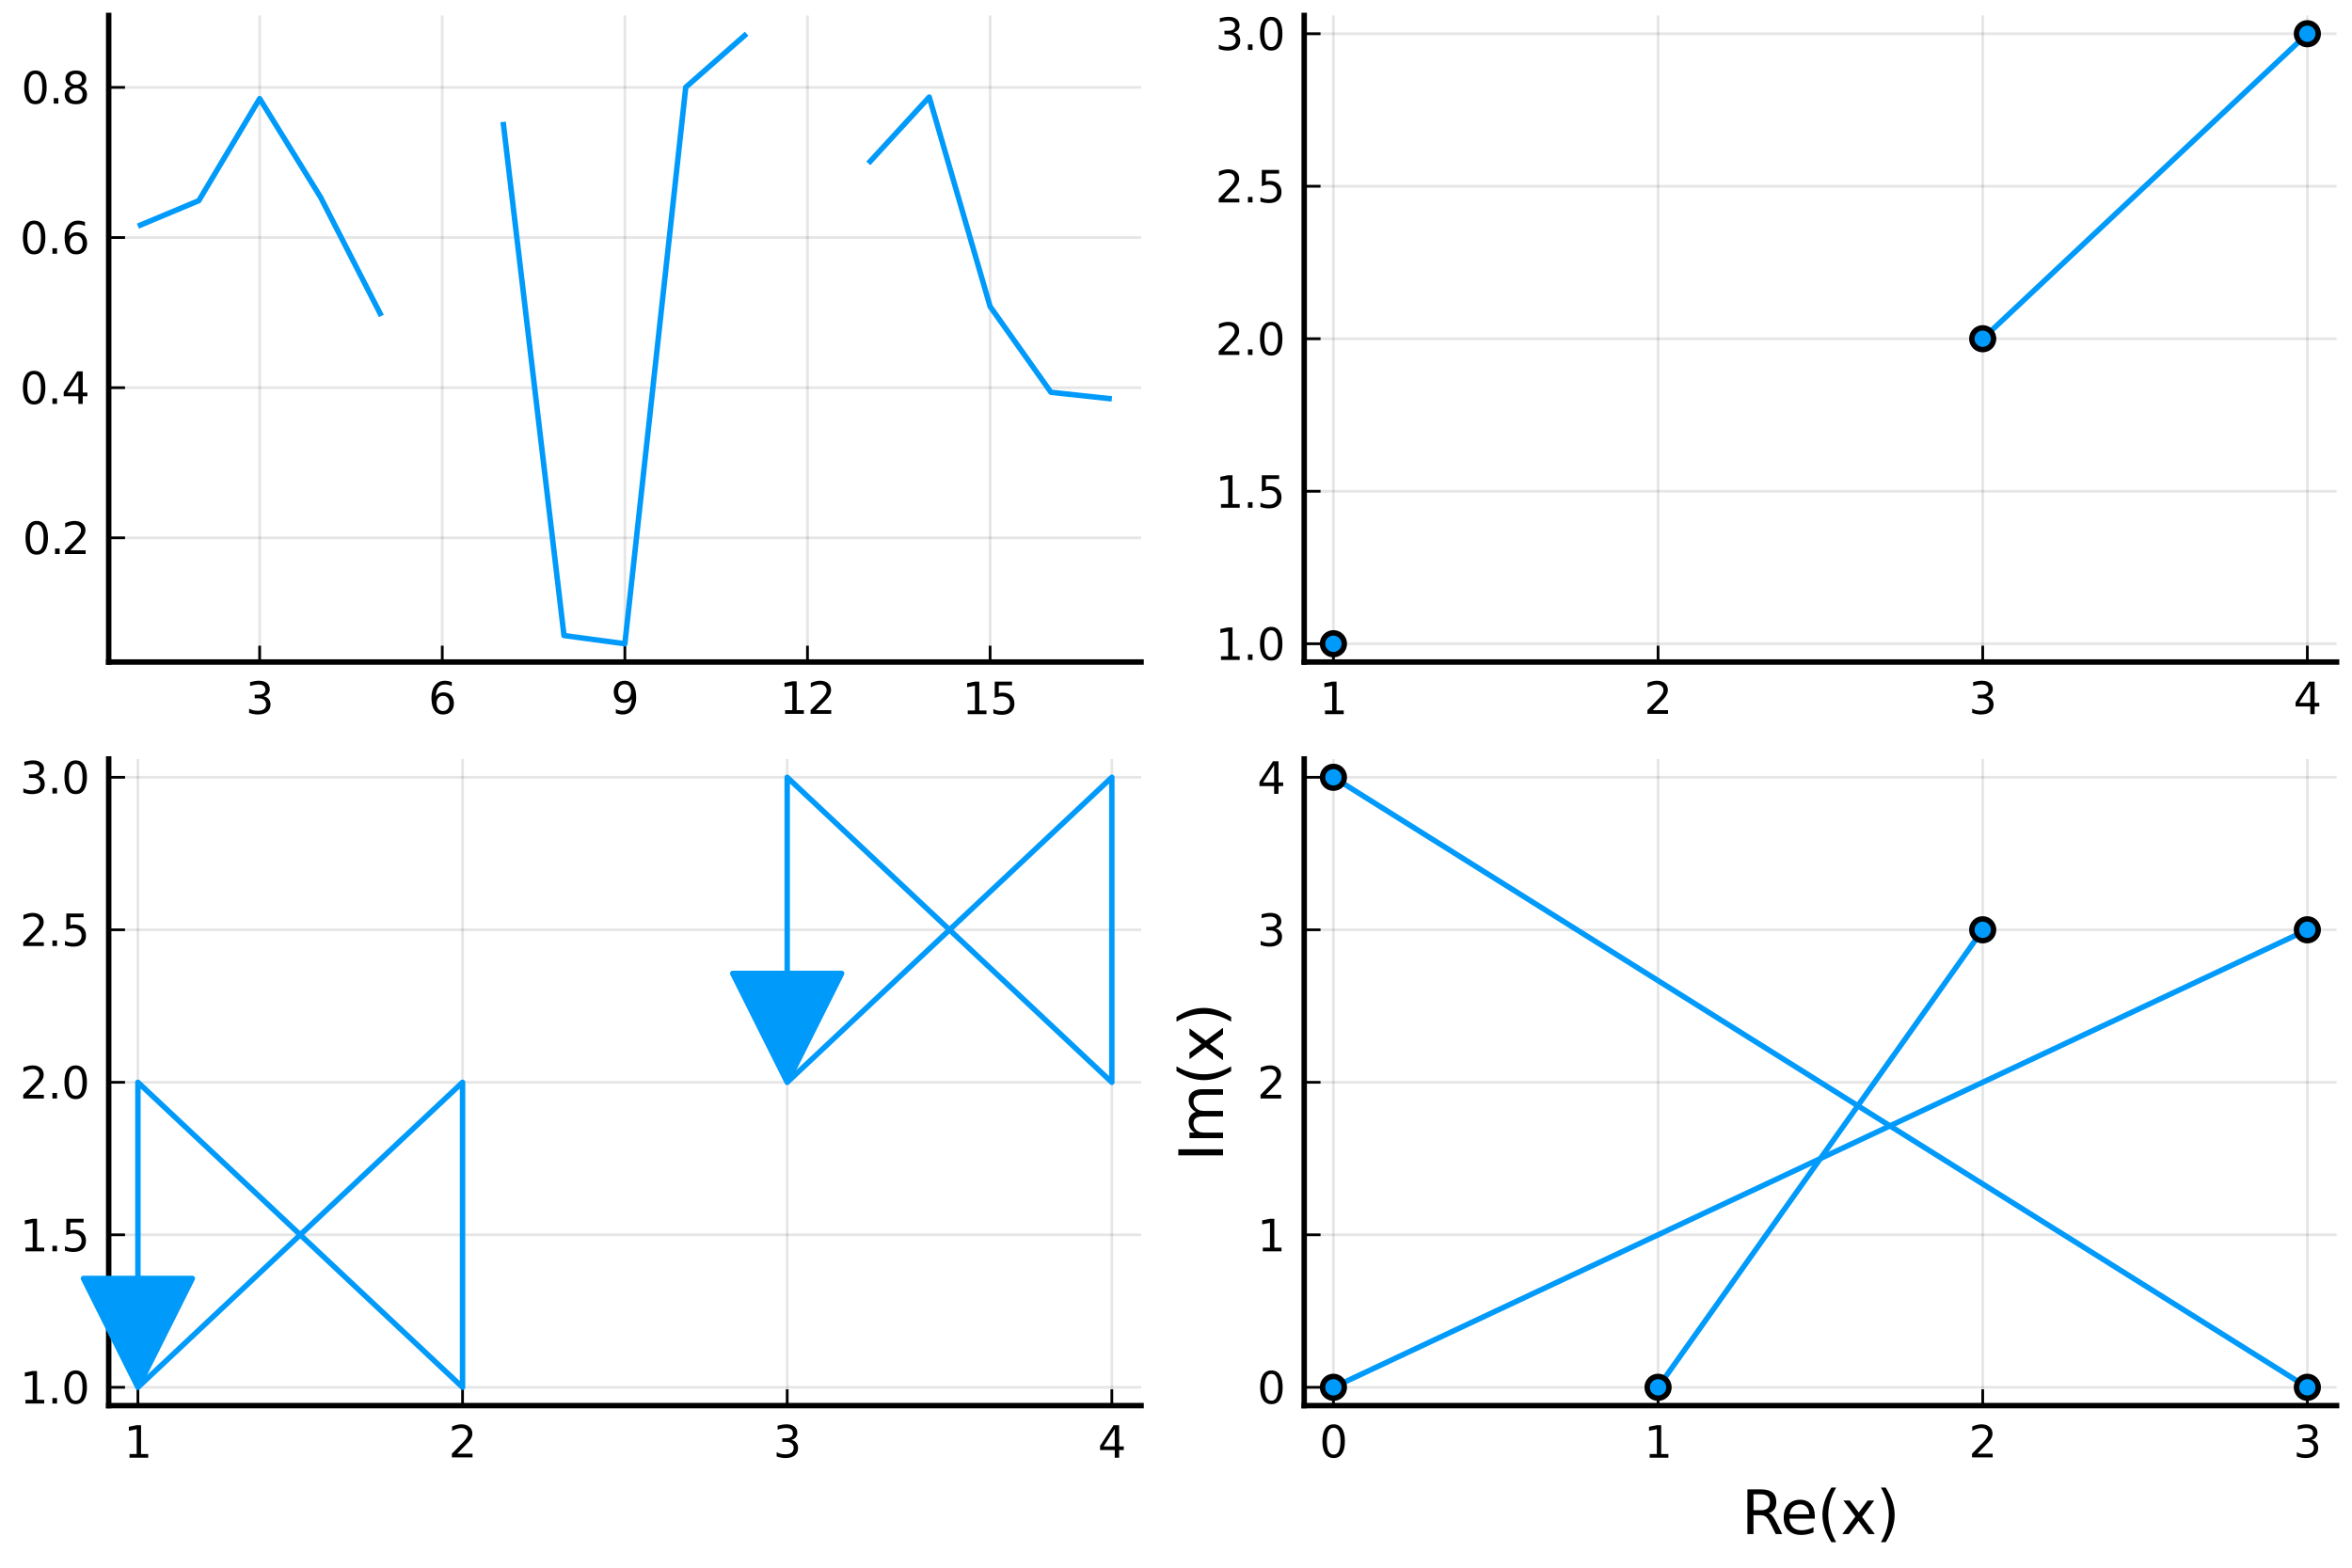 <?xml version="1.0" encoding="utf-8" standalone="no"?>
<!DOCTYPE svg PUBLIC "-//W3C//DTD SVG 1.1//EN"
  "http://www.w3.org/Graphics/SVG/1.1/DTD/svg11.dtd">
<svg xmlns:xlink="http://www.w3.org/1999/xlink" width="432pt" height="288pt" viewBox="0 0 432 288" xmlns="http://www.w3.org/2000/svg" version="1.1">
 <defs>
  <style type="text/css">*{stroke-linejoin: round; stroke-linecap: butt}</style>
 </defs>
 <g id="figure_1">
  <g id="patch_1">
   <path d="M 0 288 
L 432 288 
L 432 0 
L 0 0 
z
" style="fill: #ffffff"/>
  </g>
  <g id="axes_1">
   <g id="patch_2">
    <path d="M 19.964 121.625 
L 209.582 121.625 
L 209.582 2.835 
L 19.964 2.835 
z
" style="fill: #ffffff"/>
   </g>
   <g id="matplotlib.axis_1">
    <g id="xtick_1">
     <g id="line2d_1">
      <path d="M 47.691 121.625 
L 47.691 2.835 
" clip-path="url(#pe6ba663504)" style="fill: none; stroke: #000000; stroke-opacity: 0.1; stroke-width: 0.5; stroke-linecap: square"/>
     </g>
     <g id="line2d_2">
      <defs>
       <path id="m8421807bb8" d="M 0 0 
L 0 -3 
" style="stroke: #000000; stroke-width: 0.5"/>
      </defs>
      <g>
       <use xlink:href="#m8421807bb8" x="47.691" y="121.625" style="stroke: #000000; stroke-width: 0.5"/>
      </g>
     </g>
     <g id="text_1">
      <!-- $3$ -->
      <g transform="translate(45.131 131.204) scale(0.08 -0.08)">
       <defs>
        <path id="DejaVuSans-33" d="M 2597 2516 
Q 3050 2419 3304 2112 
Q 3559 1806 3559 1356 
Q 3559 666 3084 287 
Q 2609 -91 1734 -91 
Q 1441 -91 1130 -33 
Q 819 25 488 141 
L 488 750 
Q 750 597 1062 519 
Q 1375 441 1716 441 
Q 2309 441 2620 675 
Q 2931 909 2931 1356 
Q 2931 1769 2642 2001 
Q 2353 2234 1838 2234 
L 1294 2234 
L 1294 2753 
L 1863 2753 
Q 2328 2753 2575 2939 
Q 2822 3125 2822 3475 
Q 2822 3834 2567 4026 
Q 2313 4219 1838 4219 
Q 1578 4219 1281 4162 
Q 984 4106 628 3988 
L 628 4550 
Q 988 4650 1302 4700 
Q 1616 4750 1894 4750 
Q 2613 4750 3031 4423 
Q 3450 4097 3450 3541 
Q 3450 3153 3228 2886 
Q 3006 2619 2597 2516 
z
" transform="scale(0.016)"/>
       </defs>
       <use xlink:href="#DejaVuSans-33" transform="translate(0 0.781)"/>
      </g>
     </g>
    </g>
    <g id="xtick_2">
     <g id="line2d_3">
      <path d="M 81.232 121.625 
L 81.232 2.835 
" clip-path="url(#pe6ba663504)" style="fill: none; stroke: #000000; stroke-opacity: 0.1; stroke-width: 0.5; stroke-linecap: square"/>
     </g>
     <g id="line2d_4">
      <g>
       <use xlink:href="#m8421807bb8" x="81.232" y="121.625" style="stroke: #000000; stroke-width: 0.5"/>
      </g>
     </g>
     <g id="text_2">
      <!-- $6$ -->
      <g transform="translate(78.672 131.204) scale(0.08 -0.08)">
       <defs>
        <path id="DejaVuSans-36" d="M 2113 2584 
Q 1688 2584 1439 2293 
Q 1191 2003 1191 1497 
Q 1191 994 1439 701 
Q 1688 409 2113 409 
Q 2538 409 2786 701 
Q 3034 994 3034 1497 
Q 3034 2003 2786 2293 
Q 2538 2584 2113 2584 
z
M 3366 4563 
L 3366 3988 
Q 3128 4100 2886 4159 
Q 2644 4219 2406 4219 
Q 1781 4219 1451 3797 
Q 1122 3375 1075 2522 
Q 1259 2794 1537 2939 
Q 1816 3084 2150 3084 
Q 2853 3084 3261 2657 
Q 3669 2231 3669 1497 
Q 3669 778 3244 343 
Q 2819 -91 2113 -91 
Q 1303 -91 875 529 
Q 447 1150 447 2328 
Q 447 3434 972 4092 
Q 1497 4750 2381 4750 
Q 2619 4750 2861 4703 
Q 3103 4656 3366 4563 
z
" transform="scale(0.016)"/>
       </defs>
       <use xlink:href="#DejaVuSans-36" transform="translate(0 0.781)"/>
      </g>
     </g>
    </g>
    <g id="xtick_3">
     <g id="line2d_5">
      <path d="M 114.773 121.625 
L 114.773 2.835 
" clip-path="url(#pe6ba663504)" style="fill: none; stroke: #000000; stroke-opacity: 0.1; stroke-width: 0.5; stroke-linecap: square"/>
     </g>
     <g id="line2d_6">
      <g>
       <use xlink:href="#m8421807bb8" x="114.773" y="121.625" style="stroke: #000000; stroke-width: 0.5"/>
      </g>
     </g>
     <g id="text_3">
      <!-- $9$ -->
      <g transform="translate(112.213 131.204) scale(0.08 -0.08)">
       <defs>
        <path id="DejaVuSans-39" d="M 703 97 
L 703 672 
Q 941 559 1184 500 
Q 1428 441 1663 441 
Q 2288 441 2617 861 
Q 2947 1281 2994 2138 
Q 2813 1869 2534 1725 
Q 2256 1581 1919 1581 
Q 1219 1581 811 2004 
Q 403 2428 403 3163 
Q 403 3881 828 4315 
Q 1253 4750 1959 4750 
Q 2769 4750 3195 4129 
Q 3622 3509 3622 2328 
Q 3622 1225 3098 567 
Q 2575 -91 1691 -91 
Q 1453 -91 1209 -44 
Q 966 3 703 97 
z
M 1959 2075 
Q 2384 2075 2632 2365 
Q 2881 2656 2881 3163 
Q 2881 3666 2632 3958 
Q 2384 4250 1959 4250 
Q 1534 4250 1286 3958 
Q 1038 3666 1038 3163 
Q 1038 2656 1286 2365 
Q 1534 2075 1959 2075 
z
" transform="scale(0.016)"/>
       </defs>
       <use xlink:href="#DejaVuSans-39" transform="translate(0 0.781)"/>
      </g>
     </g>
    </g>
    <g id="xtick_4">
     <g id="line2d_7">
      <path d="M 148.314 121.625 
L 148.314 2.835 
" clip-path="url(#pe6ba663504)" style="fill: none; stroke: #000000; stroke-opacity: 0.1; stroke-width: 0.5; stroke-linecap: square"/>
     </g>
     <g id="line2d_8">
      <g>
       <use xlink:href="#m8421807bb8" x="148.314" y="121.625" style="stroke: #000000; stroke-width: 0.5"/>
      </g>
     </g>
     <g id="text_4">
      <!-- $12$ -->
      <g transform="translate(143.194 131.204) scale(0.08 -0.08)">
       <defs>
        <path id="DejaVuSans-31" d="M 794 531 
L 1825 531 
L 1825 4091 
L 703 3866 
L 703 4441 
L 1819 4666 
L 2450 4666 
L 2450 531 
L 3481 531 
L 3481 0 
L 794 0 
L 794 531 
z
" transform="scale(0.016)"/>
        <path id="DejaVuSans-32" d="M 1228 531 
L 3431 531 
L 3431 0 
L 469 0 
L 469 531 
Q 828 903 1448 1529 
Q 2069 2156 2228 2338 
Q 2531 2678 2651 2914 
Q 2772 3150 2772 3378 
Q 2772 3750 2511 3984 
Q 2250 4219 1831 4219 
Q 1534 4219 1204 4116 
Q 875 4013 500 3803 
L 500 4441 
Q 881 4594 1212 4672 
Q 1544 4750 1819 4750 
Q 2544 4750 2975 4387 
Q 3406 4025 3406 3419 
Q 3406 3131 3298 2873 
Q 3191 2616 2906 2266 
Q 2828 2175 2409 1742 
Q 1991 1309 1228 531 
z
" transform="scale(0.016)"/>
       </defs>
       <use xlink:href="#DejaVuSans-31" transform="translate(0 0.781)"/>
       <use xlink:href="#DejaVuSans-32" transform="translate(63.623 0.781)"/>
      </g>
     </g>
    </g>
    <g id="xtick_5">
     <g id="line2d_9">
      <path d="M 181.855 121.625 
L 181.855 2.835 
" clip-path="url(#pe6ba663504)" style="fill: none; stroke: #000000; stroke-opacity: 0.1; stroke-width: 0.5; stroke-linecap: square"/>
     </g>
     <g id="line2d_10">
      <g>
       <use xlink:href="#m8421807bb8" x="181.855" y="121.625" style="stroke: #000000; stroke-width: 0.5"/>
      </g>
     </g>
     <g id="text_5">
      <!-- $15$ -->
      <g transform="translate(176.735 131.204) scale(0.08 -0.08)">
       <defs>
        <path id="DejaVuSans-35" d="M 691 4666 
L 3169 4666 
L 3169 4134 
L 1269 4134 
L 1269 2991 
Q 1406 3038 1543 3061 
Q 1681 3084 1819 3084 
Q 2600 3084 3056 2656 
Q 3513 2228 3513 1497 
Q 3513 744 3044 326 
Q 2575 -91 1722 -91 
Q 1428 -91 1123 -41 
Q 819 9 494 109 
L 494 744 
Q 775 591 1075 516 
Q 1375 441 1709 441 
Q 2250 441 2565 725 
Q 2881 1009 2881 1497 
Q 2881 1984 2565 2268 
Q 2250 2553 1709 2553 
Q 1456 2553 1204 2497 
Q 953 2441 691 2322 
L 691 4666 
z
" transform="scale(0.016)"/>
       </defs>
       <use xlink:href="#DejaVuSans-31" transform="translate(0 0.094)"/>
       <use xlink:href="#DejaVuSans-35" transform="translate(63.623 0.094)"/>
      </g>
     </g>
    </g>
   </g>
   <g id="matplotlib.axis_2">
    <g id="ytick_1">
     <g id="line2d_11">
      <path d="M 19.964 98.804 
L 209.582 98.804 
" clip-path="url(#pe6ba663504)" style="fill: none; stroke: #000000; stroke-opacity: 0.1; stroke-width: 0.5; stroke-linecap: square"/>
     </g>
     <g id="line2d_12">
      <defs>
       <path id="m76c5da010c" d="M 0 0 
L 3 0 
" style="stroke: #000000; stroke-width: 0.5"/>
      </defs>
      <g>
       <use xlink:href="#m76c5da010c" x="19.964" y="98.804" style="stroke: #000000; stroke-width: 0.5"/>
      </g>
     </g>
     <g id="text_6">
      <!-- $0.2$ -->
      <g transform="translate(4.144 101.843) scale(0.08 -0.08)">
       <defs>
        <path id="DejaVuSans-30" d="M 2034 4250 
Q 1547 4250 1301 3770 
Q 1056 3291 1056 2328 
Q 1056 1369 1301 889 
Q 1547 409 2034 409 
Q 2525 409 2770 889 
Q 3016 1369 3016 2328 
Q 3016 3291 2770 3770 
Q 2525 4250 2034 4250 
z
M 2034 4750 
Q 2819 4750 3233 4129 
Q 3647 3509 3647 2328 
Q 3647 1150 3233 529 
Q 2819 -91 2034 -91 
Q 1250 -91 836 529 
Q 422 1150 422 2328 
Q 422 3509 836 4129 
Q 1250 4750 2034 4750 
z
" transform="scale(0.016)"/>
        <path id="DejaVuSans-2e" d="M 684 794 
L 1344 794 
L 1344 0 
L 684 0 
L 684 794 
z
" transform="scale(0.016)"/>
       </defs>
       <use xlink:href="#DejaVuSans-30" transform="translate(0 0.781)"/>
       <use xlink:href="#DejaVuSans-2e" transform="translate(63.623 0.781)"/>
       <use xlink:href="#DejaVuSans-32" transform="translate(89.91 0.781)"/>
      </g>
     </g>
    </g>
    <g id="ytick_2">
     <g id="line2d_13">
      <path d="M 19.964 71.221 
L 209.582 71.221 
" clip-path="url(#pe6ba663504)" style="fill: none; stroke: #000000; stroke-opacity: 0.1; stroke-width: 0.5; stroke-linecap: square"/>
     </g>
     <g id="line2d_14">
      <g>
       <use xlink:href="#m76c5da010c" x="19.964" y="71.221" style="stroke: #000000; stroke-width: 0.5"/>
      </g>
     </g>
     <g id="text_7">
      <!-- $0.4$ -->
      <g transform="translate(3.664 74.261) scale(0.08 -0.08)">
       <defs>
        <path id="DejaVuSans-34" d="M 2419 4116 
L 825 1625 
L 2419 1625 
L 2419 4116 
z
M 2253 4666 
L 3047 4666 
L 3047 1625 
L 3713 1625 
L 3713 1100 
L 3047 1100 
L 3047 0 
L 2419 0 
L 2419 1100 
L 313 1100 
L 313 1709 
L 2253 4666 
z
" transform="scale(0.016)"/>
       </defs>
       <use xlink:href="#DejaVuSans-30" transform="translate(0 0.781)"/>
       <use xlink:href="#DejaVuSans-2e" transform="translate(63.623 0.781)"/>
       <use xlink:href="#DejaVuSans-34" transform="translate(95.41 0.781)"/>
      </g>
     </g>
    </g>
    <g id="ytick_3">
     <g id="line2d_15">
      <path d="M 19.964 43.639 
L 209.582 43.639 
" clip-path="url(#pe6ba663504)" style="fill: none; stroke: #000000; stroke-opacity: 0.1; stroke-width: 0.5; stroke-linecap: square"/>
     </g>
     <g id="line2d_16">
      <g>
       <use xlink:href="#m76c5da010c" x="19.964" y="43.639" style="stroke: #000000; stroke-width: 0.5"/>
      </g>
     </g>
     <g id="text_8">
      <!-- $0.6$ -->
      <g transform="translate(3.664 46.678) scale(0.08 -0.08)">
       <use xlink:href="#DejaVuSans-30" transform="translate(0 0.781)"/>
       <use xlink:href="#DejaVuSans-2e" transform="translate(63.623 0.781)"/>
       <use xlink:href="#DejaVuSans-36" transform="translate(95.41 0.781)"/>
      </g>
     </g>
    </g>
    <g id="ytick_4">
     <g id="line2d_17">
      <path d="M 19.964 16.056 
L 209.582 16.056 
" clip-path="url(#pe6ba663504)" style="fill: none; stroke: #000000; stroke-opacity: 0.1; stroke-width: 0.5; stroke-linecap: square"/>
     </g>
     <g id="line2d_18">
      <g>
       <use xlink:href="#m76c5da010c" x="19.964" y="16.056" style="stroke: #000000; stroke-width: 0.5"/>
      </g>
     </g>
     <g id="text_9">
      <!-- $0.8$ -->
      <g transform="translate(3.904 19.095) scale(0.08 -0.08)">
       <defs>
        <path id="DejaVuSans-38" d="M 2034 2216 
Q 1584 2216 1326 1975 
Q 1069 1734 1069 1313 
Q 1069 891 1326 650 
Q 1584 409 2034 409 
Q 2484 409 2743 651 
Q 3003 894 3003 1313 
Q 3003 1734 2745 1975 
Q 2488 2216 2034 2216 
z
M 1403 2484 
Q 997 2584 770 2862 
Q 544 3141 544 3541 
Q 544 4100 942 4425 
Q 1341 4750 2034 4750 
Q 2731 4750 3128 4425 
Q 3525 4100 3525 3541 
Q 3525 3141 3298 2862 
Q 3072 2584 2669 2484 
Q 3125 2378 3379 2068 
Q 3634 1759 3634 1313 
Q 3634 634 3220 271 
Q 2806 -91 2034 -91 
Q 1263 -91 848 271 
Q 434 634 434 1313 
Q 434 1759 690 2068 
Q 947 2378 1403 2484 
z
M 1172 3481 
Q 1172 3119 1398 2916 
Q 1625 2713 2034 2713 
Q 2441 2713 2670 2916 
Q 2900 3119 2900 3481 
Q 2900 3844 2670 4047 
Q 2441 4250 2034 4250 
Q 1625 4250 1398 4047 
Q 1172 3844 1172 3481 
z
" transform="scale(0.016)"/>
       </defs>
       <use xlink:href="#DejaVuSans-30" transform="translate(0 0.781)"/>
       <use xlink:href="#DejaVuSans-2e" transform="translate(63.623 0.781)"/>
       <use xlink:href="#DejaVuSans-38" transform="translate(92.785 0.781)"/>
      </g>
     </g>
    </g>
   </g>
   <g id="line2d_19">
    <path d="M 25.33 41.544 
L 36.511 36.864 
L 47.691 18.119 
L 58.871 36.212 
L 70.052 58.044 
" clip-path="url(#pe6ba663504)" style="fill: none; stroke: #009afa"/>
   </g>
   <g id="line2d_20">
    <path d="M 92.412 22.397 
L 103.593 116.754 
L 114.773 118.263 
L 125.953 16.03 
L 137.133 6.197 
" clip-path="url(#pe6ba663504)" style="fill: none; stroke: #009afa"/>
   </g>
   <g id="line2d_21">
    <path d="M 159.494 30.01 
L 170.674 17.83 
L 181.855 56.304 
L 193.035 72.071 
L 204.215 73.278 
" clip-path="url(#pe6ba663504)" style="fill: none; stroke: #009afa"/>
   </g>
   <g id="patch_3">
    <path d="M 19.964 121.625 
L 19.964 2.835 
" style="fill: none; stroke: #000000; stroke-linejoin: miter; stroke-linecap: square"/>
   </g>
   <g id="patch_4">
    <path d="M 19.964 121.625 
L 209.582 121.625 
" style="fill: none; stroke: #000000; stroke-linejoin: miter; stroke-linecap: square"/>
   </g>
  </g>
  <g id="axes_2">
   <g id="patch_5">
    <path d="M 239.547 121.625 
L 429.165 121.625 
L 429.165 2.835 
L 239.547 2.835 
z
" style="fill: #ffffff"/>
   </g>
   <g id="matplotlib.axis_3">
    <g id="xtick_6">
     <g id="line2d_22">
      <path d="M 244.914 121.625 
L 244.914 2.835 
" clip-path="url(#pb70f080d77)" style="fill: none; stroke: #000000; stroke-opacity: 0.1; stroke-width: 0.5; stroke-linecap: square"/>
     </g>
     <g id="line2d_23">
      <g>
       <use xlink:href="#m8421807bb8" x="244.914" y="121.625" style="stroke: #000000; stroke-width: 0.5"/>
      </g>
     </g>
     <g id="text_10">
      <!-- $1$ -->
      <g transform="translate(242.354 131.204) scale(0.08 -0.08)">
       <use xlink:href="#DejaVuSans-31" transform="translate(0 0.094)"/>
      </g>
     </g>
    </g>
    <g id="xtick_7">
     <g id="line2d_24">
      <path d="M 304.542 121.625 
L 304.542 2.835 
" clip-path="url(#pb70f080d77)" style="fill: none; stroke: #000000; stroke-opacity: 0.1; stroke-width: 0.5; stroke-linecap: square"/>
     </g>
     <g id="line2d_25">
      <g>
       <use xlink:href="#m8421807bb8" x="304.542" y="121.625" style="stroke: #000000; stroke-width: 0.5"/>
      </g>
     </g>
     <g id="text_11">
      <!-- $2$ -->
      <g transform="translate(301.982 131.204) scale(0.08 -0.08)">
       <use xlink:href="#DejaVuSans-32" transform="translate(0 0.781)"/>
      </g>
     </g>
    </g>
    <g id="xtick_8">
     <g id="line2d_26">
      <path d="M 364.171 121.625 
L 364.171 2.835 
" clip-path="url(#pb70f080d77)" style="fill: none; stroke: #000000; stroke-opacity: 0.1; stroke-width: 0.5; stroke-linecap: square"/>
     </g>
     <g id="line2d_27">
      <g>
       <use xlink:href="#m8421807bb8" x="364.171" y="121.625" style="stroke: #000000; stroke-width: 0.5"/>
      </g>
     </g>
     <g id="text_12">
      <!-- $3$ -->
      <g transform="translate(361.611 131.204) scale(0.08 -0.08)">
       <use xlink:href="#DejaVuSans-33" transform="translate(0 0.781)"/>
      </g>
     </g>
    </g>
    <g id="xtick_9">
     <g id="line2d_28">
      <path d="M 423.799 121.625 
L 423.799 2.835 
" clip-path="url(#pb70f080d77)" style="fill: none; stroke: #000000; stroke-opacity: 0.1; stroke-width: 0.5; stroke-linecap: square"/>
     </g>
     <g id="line2d_29">
      <g>
       <use xlink:href="#m8421807bb8" x="423.799" y="121.625" style="stroke: #000000; stroke-width: 0.5"/>
      </g>
     </g>
     <g id="text_13">
      <!-- $4$ -->
      <g transform="translate(421.239 131.204) scale(0.08 -0.08)">
       <use xlink:href="#DejaVuSans-34" transform="translate(0 0.094)"/>
      </g>
     </g>
    </g>
   </g>
   <g id="matplotlib.axis_4">
    <g id="ytick_5">
     <g id="line2d_30">
      <path d="M 239.547 118.263 
L 429.165 118.263 
" clip-path="url(#pb70f080d77)" style="fill: none; stroke: #000000; stroke-opacity: 0.1; stroke-width: 0.5; stroke-linecap: square"/>
     </g>
     <g id="line2d_31">
      <g>
       <use xlink:href="#m76c5da010c" x="239.547" y="118.263" style="stroke: #000000; stroke-width: 0.5"/>
      </g>
     </g>
     <g id="text_14">
      <!-- $1.0$ -->
      <g transform="translate(223.247 121.303) scale(0.08 -0.08)">
       <use xlink:href="#DejaVuSans-31" transform="translate(0 0.781)"/>
       <use xlink:href="#DejaVuSans-2e" transform="translate(63.623 0.781)"/>
       <use xlink:href="#DejaVuSans-30" transform="translate(95.41 0.781)"/>
      </g>
     </g>
    </g>
    <g id="ytick_6">
     <g id="line2d_32">
      <path d="M 239.547 90.247 
L 429.165 90.247 
" clip-path="url(#pb70f080d77)" style="fill: none; stroke: #000000; stroke-opacity: 0.1; stroke-width: 0.5; stroke-linecap: square"/>
     </g>
     <g id="line2d_33">
      <g>
       <use xlink:href="#m76c5da010c" x="239.547" y="90.247" style="stroke: #000000; stroke-width: 0.5"/>
      </g>
     </g>
     <g id="text_15">
      <!-- $1.5$ -->
      <g transform="translate(223.247 93.286) scale(0.08 -0.08)">
       <use xlink:href="#DejaVuSans-31" transform="translate(0 0.094)"/>
       <use xlink:href="#DejaVuSans-2e" transform="translate(63.623 0.094)"/>
       <use xlink:href="#DejaVuSans-35" transform="translate(95.41 0.094)"/>
      </g>
     </g>
    </g>
    <g id="ytick_7">
     <g id="line2d_34">
      <path d="M 239.547 62.23 
L 429.165 62.23 
" clip-path="url(#pb70f080d77)" style="fill: none; stroke: #000000; stroke-opacity: 0.1; stroke-width: 0.5; stroke-linecap: square"/>
     </g>
     <g id="line2d_35">
      <g>
       <use xlink:href="#m76c5da010c" x="239.547" y="62.23" style="stroke: #000000; stroke-width: 0.5"/>
      </g>
     </g>
     <g id="text_16">
      <!-- $2.0$ -->
      <g transform="translate(223.247 65.269) scale(0.08 -0.08)">
       <use xlink:href="#DejaVuSans-32" transform="translate(0 0.781)"/>
       <use xlink:href="#DejaVuSans-2e" transform="translate(63.623 0.781)"/>
       <use xlink:href="#DejaVuSans-30" transform="translate(95.41 0.781)"/>
      </g>
     </g>
    </g>
    <g id="ytick_8">
     <g id="line2d_36">
      <path d="M 239.547 34.213 
L 429.165 34.213 
" clip-path="url(#pb70f080d77)" style="fill: none; stroke: #000000; stroke-opacity: 0.1; stroke-width: 0.5; stroke-linecap: square"/>
     </g>
     <g id="line2d_37">
      <g>
       <use xlink:href="#m76c5da010c" x="239.547" y="34.213" style="stroke: #000000; stroke-width: 0.5"/>
      </g>
     </g>
     <g id="text_17">
      <!-- $2.5$ -->
      <g transform="translate(223.247 37.253) scale(0.08 -0.08)">
       <use xlink:href="#DejaVuSans-32" transform="translate(0 0.781)"/>
       <use xlink:href="#DejaVuSans-2e" transform="translate(63.623 0.781)"/>
       <use xlink:href="#DejaVuSans-35" transform="translate(95.41 0.781)"/>
      </g>
     </g>
    </g>
    <g id="ytick_9">
     <g id="line2d_38">
      <path d="M 239.547 6.197 
L 429.165 6.197 
" clip-path="url(#pb70f080d77)" style="fill: none; stroke: #000000; stroke-opacity: 0.1; stroke-width: 0.5; stroke-linecap: square"/>
     </g>
     <g id="line2d_39">
      <g>
       <use xlink:href="#m76c5da010c" x="239.547" y="6.197" style="stroke: #000000; stroke-width: 0.5"/>
      </g>
     </g>
     <g id="text_18">
      <!-- $3.0$ -->
      <g transform="translate(223.247 9.236) scale(0.08 -0.08)">
       <use xlink:href="#DejaVuSans-33" transform="translate(0 0.781)"/>
       <use xlink:href="#DejaVuSans-2e" transform="translate(63.623 0.781)"/>
       <use xlink:href="#DejaVuSans-30" transform="translate(95.41 0.781)"/>
      </g>
     </g>
    </g>
   </g>
   <g id="line2d_40">
    <path d="M 244.914 118.263 
" clip-path="url(#pb70f080d77)" style="fill: none; stroke: #009afa"/>
   </g>
   <g id="line2d_41">
    <path d="M 364.171 62.23 
L 423.799 6.197 
" clip-path="url(#pb70f080d77)" style="fill: none; stroke: #009afa"/>
   </g>
   <g id="PathCollection_1">
    <defs>
     <path id="m34ee4499a7" d="M 0 2 
C 0.53 2 1.039 1.789 1.414 1.414 
C 1.789 1.039 2 0.53 2 0 
C 2 -0.53 1.789 -1.039 1.414 -1.414 
C 1.039 -1.789 0.53 -2 0 -2 
C -0.53 -2 -1.039 -1.789 -1.414 -1.414 
C -1.789 -1.039 -2 -0.53 -2 0 
C -2 0.53 -1.789 1.039 -1.414 1.414 
C -1.039 1.789 -0.53 2 0 2 
z
" style="stroke: #000000"/>
    </defs>
    <g clip-path="url(#pb70f080d77)">
     <use xlink:href="#m34ee4499a7" x="244.914" y="118.263" style="fill: #009afa; stroke: #000000"/>
    </g>
   </g>
   <g id="PathCollection_2">
    <g clip-path="url(#pb70f080d77)">
     <use xlink:href="#m34ee4499a7" x="364.171" y="62.23" style="fill: #009afa; stroke: #000000"/>
     <use xlink:href="#m34ee4499a7" x="423.799" y="6.197" style="fill: #009afa; stroke: #000000"/>
    </g>
   </g>
   <g id="patch_6">
    <path d="M 239.547 121.625 
L 239.547 2.835 
" style="fill: none; stroke: #000000; stroke-linejoin: miter; stroke-linecap: square"/>
   </g>
   <g id="patch_7">
    <path d="M 239.547 121.625 
L 429.165 121.625 
" style="fill: none; stroke: #000000; stroke-linejoin: miter; stroke-linecap: square"/>
   </g>
  </g>
  <g id="axes_3">
   <g id="patch_8">
    <path d="M 19.964 258.225 
L 209.582 258.225 
L 209.582 139.435 
L 19.964 139.435 
z
" style="fill: #ffffff"/>
   </g>
   <g id="matplotlib.axis_5">
    <g id="xtick_10">
     <g id="line2d_42">
      <path d="M 25.33 258.225 
L 25.33 139.435 
" clip-path="url(#pc3814b70e4)" style="fill: none; stroke: #000000; stroke-opacity: 0.1; stroke-width: 0.5; stroke-linecap: square"/>
     </g>
     <g id="line2d_43">
      <g>
       <use xlink:href="#m8421807bb8" x="25.33" y="258.225" style="stroke: #000000; stroke-width: 0.5"/>
      </g>
     </g>
     <g id="text_19">
      <!-- $1$ -->
      <g transform="translate(22.77 267.804) scale(0.08 -0.08)">
       <use xlink:href="#DejaVuSans-31" transform="translate(0 0.094)"/>
      </g>
     </g>
    </g>
    <g id="xtick_11">
     <g id="line2d_44">
      <path d="M 84.959 258.225 
L 84.959 139.435 
" clip-path="url(#pc3814b70e4)" style="fill: none; stroke: #000000; stroke-opacity: 0.1; stroke-width: 0.5; stroke-linecap: square"/>
     </g>
     <g id="line2d_45">
      <g>
       <use xlink:href="#m8421807bb8" x="84.959" y="258.225" style="stroke: #000000; stroke-width: 0.5"/>
      </g>
     </g>
     <g id="text_20">
      <!-- $2$ -->
      <g transform="translate(82.399 267.804) scale(0.08 -0.08)">
       <use xlink:href="#DejaVuSans-32" transform="translate(0 0.781)"/>
      </g>
     </g>
    </g>
    <g id="xtick_12">
     <g id="line2d_46">
      <path d="M 144.587 258.225 
L 144.587 139.435 
" clip-path="url(#pc3814b70e4)" style="fill: none; stroke: #000000; stroke-opacity: 0.1; stroke-width: 0.5; stroke-linecap: square"/>
     </g>
     <g id="line2d_47">
      <g>
       <use xlink:href="#m8421807bb8" x="144.587" y="258.225" style="stroke: #000000; stroke-width: 0.5"/>
      </g>
     </g>
     <g id="text_21">
      <!-- $3$ -->
      <g transform="translate(142.027 267.804) scale(0.08 -0.08)">
       <use xlink:href="#DejaVuSans-33" transform="translate(0 0.781)"/>
      </g>
     </g>
    </g>
    <g id="xtick_13">
     <g id="line2d_48">
      <path d="M 204.215 258.225 
L 204.215 139.435 
" clip-path="url(#pc3814b70e4)" style="fill: none; stroke: #000000; stroke-opacity: 0.1; stroke-width: 0.5; stroke-linecap: square"/>
     </g>
     <g id="line2d_49">
      <g>
       <use xlink:href="#m8421807bb8" x="204.215" y="258.225" style="stroke: #000000; stroke-width: 0.5"/>
      </g>
     </g>
     <g id="text_22">
      <!-- $4$ -->
      <g transform="translate(201.655 267.804) scale(0.08 -0.08)">
       <use xlink:href="#DejaVuSans-34" transform="translate(0 0.094)"/>
      </g>
     </g>
    </g>
   </g>
   <g id="matplotlib.axis_6">
    <g id="ytick_10">
     <g id="line2d_50">
      <path d="M 19.964 254.863 
L 209.582 254.863 
" clip-path="url(#pc3814b70e4)" style="fill: none; stroke: #000000; stroke-opacity: 0.1; stroke-width: 0.5; stroke-linecap: square"/>
     </g>
     <g id="line2d_51">
      <g>
       <use xlink:href="#m76c5da010c" x="19.964" y="254.863" style="stroke: #000000; stroke-width: 0.5"/>
      </g>
     </g>
     <g id="text_23">
      <!-- $1.0$ -->
      <g transform="translate(3.664 257.903) scale(0.08 -0.08)">
       <use xlink:href="#DejaVuSans-31" transform="translate(0 0.781)"/>
       <use xlink:href="#DejaVuSans-2e" transform="translate(63.623 0.781)"/>
       <use xlink:href="#DejaVuSans-30" transform="translate(95.41 0.781)"/>
      </g>
     </g>
    </g>
    <g id="ytick_11">
     <g id="line2d_52">
      <path d="M 19.964 226.847 
L 209.582 226.847 
" clip-path="url(#pc3814b70e4)" style="fill: none; stroke: #000000; stroke-opacity: 0.1; stroke-width: 0.5; stroke-linecap: square"/>
     </g>
     <g id="line2d_53">
      <g>
       <use xlink:href="#m76c5da010c" x="19.964" y="226.847" style="stroke: #000000; stroke-width: 0.5"/>
      </g>
     </g>
     <g id="text_24">
      <!-- $1.5$ -->
      <g transform="translate(3.664 229.886) scale(0.08 -0.08)">
       <use xlink:href="#DejaVuSans-31" transform="translate(0 0.094)"/>
       <use xlink:href="#DejaVuSans-2e" transform="translate(63.623 0.094)"/>
       <use xlink:href="#DejaVuSans-35" transform="translate(95.41 0.094)"/>
      </g>
     </g>
    </g>
    <g id="ytick_12">
     <g id="line2d_54">
      <path d="M 19.964 198.83 
L 209.582 198.83 
" clip-path="url(#pc3814b70e4)" style="fill: none; stroke: #000000; stroke-opacity: 0.1; stroke-width: 0.5; stroke-linecap: square"/>
     </g>
     <g id="line2d_55">
      <g>
       <use xlink:href="#m76c5da010c" x="19.964" y="198.83" style="stroke: #000000; stroke-width: 0.5"/>
      </g>
     </g>
     <g id="text_25">
      <!-- $2.0$ -->
      <g transform="translate(3.664 201.869) scale(0.08 -0.08)">
       <use xlink:href="#DejaVuSans-32" transform="translate(0 0.781)"/>
       <use xlink:href="#DejaVuSans-2e" transform="translate(63.623 0.781)"/>
       <use xlink:href="#DejaVuSans-30" transform="translate(95.41 0.781)"/>
      </g>
     </g>
    </g>
    <g id="ytick_13">
     <g id="line2d_56">
      <path d="M 19.964 170.813 
L 209.582 170.813 
" clip-path="url(#pc3814b70e4)" style="fill: none; stroke: #000000; stroke-opacity: 0.1; stroke-width: 0.5; stroke-linecap: square"/>
     </g>
     <g id="line2d_57">
      <g>
       <use xlink:href="#m76c5da010c" x="19.964" y="170.813" style="stroke: #000000; stroke-width: 0.5"/>
      </g>
     </g>
     <g id="text_26">
      <!-- $2.5$ -->
      <g transform="translate(3.664 173.853) scale(0.08 -0.08)">
       <use xlink:href="#DejaVuSans-32" transform="translate(0 0.781)"/>
       <use xlink:href="#DejaVuSans-2e" transform="translate(63.623 0.781)"/>
       <use xlink:href="#DejaVuSans-35" transform="translate(95.41 0.781)"/>
      </g>
     </g>
    </g>
    <g id="ytick_14">
     <g id="line2d_58">
      <path d="M 19.964 142.797 
L 209.582 142.797 
" clip-path="url(#pc3814b70e4)" style="fill: none; stroke: #000000; stroke-opacity: 0.1; stroke-width: 0.5; stroke-linecap: square"/>
     </g>
     <g id="line2d_59">
      <g>
       <use xlink:href="#m76c5da010c" x="19.964" y="142.797" style="stroke: #000000; stroke-width: 0.5"/>
      </g>
     </g>
     <g id="text_27">
      <!-- $3.0$ -->
      <g transform="translate(3.664 145.836) scale(0.08 -0.08)">
       <use xlink:href="#DejaVuSans-33" transform="translate(0 0.781)"/>
       <use xlink:href="#DejaVuSans-2e" transform="translate(63.623 0.781)"/>
       <use xlink:href="#DejaVuSans-30" transform="translate(95.41 0.781)"/>
      </g>
     </g>
    </g>
   </g>
   <g id="line2d_60">
    <path d="M 25.33 254.863 
L 84.959 198.83 
L 84.959 254.863 
L 25.33 198.83 
L 25.33 254.863 
" clip-path="url(#pc3814b70e4)" style="fill: none; stroke: #009afa"/>
   </g>
   <g id="line2d_61">
    <path d="M 144.587 198.83 
L 204.215 142.797 
L 204.215 198.83 
L 144.587 142.797 
L 144.587 198.83 
" clip-path="url(#pc3814b70e4)" style="fill: none; stroke: #009afa"/>
   </g>
   <g id="patch_9">
    <path d="M 19.964 258.225 
L 19.964 139.435 
" style="fill: none; stroke: #000000; stroke-linejoin: miter; stroke-linecap: square"/>
   </g>
   <g id="patch_10">
    <path d="M 19.964 258.225 
L 209.582 258.225 
" style="fill: none; stroke: #000000; stroke-linejoin: miter; stroke-linecap: square"/>
   </g>
   <g id="patch_11">
    <path d="M 35.33 234.863 
Q 30.33 244.863 25.33 254.863 
Q 20.33 244.863 15.33 234.863 
z
" style="fill: #009afa; stroke: #009afa; stroke-linecap: round"/>
   </g>
   <g id="patch_12">
    <path d="M 154.587 178.83 
Q 149.587 188.83 144.587 198.83 
Q 139.587 188.83 134.587 178.83 
z
" style="fill: #009afa; stroke: #009afa; stroke-linecap: round"/>
   </g>
  </g>
  <g id="axes_4">
   <g id="patch_13">
    <path d="M 239.547 258.225 
L 429.165 258.225 
L 429.165 139.435 
L 239.547 139.435 
z
" style="fill: #ffffff"/>
   </g>
   <g id="matplotlib.axis_7">
    <g id="xtick_14">
     <g id="line2d_62">
      <path d="M 244.914 258.225 
L 244.914 139.435 
" clip-path="url(#pfcf3c4eec2)" style="fill: none; stroke: #000000; stroke-opacity: 0.1; stroke-width: 0.5; stroke-linecap: square"/>
     </g>
     <g id="line2d_63">
      <g>
       <use xlink:href="#m8421807bb8" x="244.914" y="258.225" style="stroke: #000000; stroke-width: 0.5"/>
      </g>
     </g>
     <g id="text_28">
      <!-- $0$ -->
      <g transform="translate(242.354 267.804) scale(0.08 -0.08)">
       <use xlink:href="#DejaVuSans-30" transform="translate(0 0.781)"/>
      </g>
     </g>
    </g>
    <g id="xtick_15">
     <g id="line2d_64">
      <path d="M 304.542 258.225 
L 304.542 139.435 
" clip-path="url(#pfcf3c4eec2)" style="fill: none; stroke: #000000; stroke-opacity: 0.1; stroke-width: 0.5; stroke-linecap: square"/>
     </g>
     <g id="line2d_65">
      <g>
       <use xlink:href="#m8421807bb8" x="304.542" y="258.225" style="stroke: #000000; stroke-width: 0.5"/>
      </g>
     </g>
     <g id="text_29">
      <!-- $1$ -->
      <g transform="translate(301.982 267.804) scale(0.08 -0.08)">
       <use xlink:href="#DejaVuSans-31" transform="translate(0 0.094)"/>
      </g>
     </g>
    </g>
    <g id="xtick_16">
     <g id="line2d_66">
      <path d="M 364.171 258.225 
L 364.171 139.435 
" clip-path="url(#pfcf3c4eec2)" style="fill: none; stroke: #000000; stroke-opacity: 0.1; stroke-width: 0.5; stroke-linecap: square"/>
     </g>
     <g id="line2d_67">
      <g>
       <use xlink:href="#m8421807bb8" x="364.171" y="258.225" style="stroke: #000000; stroke-width: 0.5"/>
      </g>
     </g>
     <g id="text_30">
      <!-- $2$ -->
      <g transform="translate(361.611 267.804) scale(0.08 -0.08)">
       <use xlink:href="#DejaVuSans-32" transform="translate(0 0.781)"/>
      </g>
     </g>
    </g>
    <g id="xtick_17">
     <g id="line2d_68">
      <path d="M 423.799 258.225 
L 423.799 139.435 
" clip-path="url(#pfcf3c4eec2)" style="fill: none; stroke: #000000; stroke-opacity: 0.1; stroke-width: 0.5; stroke-linecap: square"/>
     </g>
     <g id="line2d_69">
      <g>
       <use xlink:href="#m8421807bb8" x="423.799" y="258.225" style="stroke: #000000; stroke-width: 0.5"/>
      </g>
     </g>
     <g id="text_31">
      <!-- $3$ -->
      <g transform="translate(421.239 267.804) scale(0.08 -0.08)">
       <use xlink:href="#DejaVuSans-33" transform="translate(0 0.781)"/>
      </g>
     </g>
    </g>
    <g id="text_32">
     <!-- Re(x) -->
     <g transform="translate(319.851 281.826) scale(0.11 -0.11)">
      <defs>
       <path id="DejaVuSans-52" d="M 2841 2188 
Q 3044 2119 3236 1894 
Q 3428 1669 3622 1275 
L 4263 0 
L 3584 0 
L 2988 1197 
Q 2756 1666 2539 1819 
Q 2322 1972 1947 1972 
L 1259 1972 
L 1259 0 
L 628 0 
L 628 4666 
L 2053 4666 
Q 2853 4666 3247 4331 
Q 3641 3997 3641 3322 
Q 3641 2881 3436 2590 
Q 3231 2300 2841 2188 
z
M 1259 4147 
L 1259 2491 
L 2053 2491 
Q 2509 2491 2742 2702 
Q 2975 2913 2975 3322 
Q 2975 3731 2742 3939 
Q 2509 4147 2053 4147 
L 1259 4147 
z
" transform="scale(0.016)"/>
       <path id="DejaVuSans-65" d="M 3597 1894 
L 3597 1613 
L 953 1613 
Q 991 1019 1311 708 
Q 1631 397 2203 397 
Q 2534 397 2845 478 
Q 3156 559 3463 722 
L 3463 178 
Q 3153 47 2828 -22 
Q 2503 -91 2169 -91 
Q 1331 -91 842 396 
Q 353 884 353 1716 
Q 353 2575 817 3079 
Q 1281 3584 2069 3584 
Q 2775 3584 3186 3129 
Q 3597 2675 3597 1894 
z
M 3022 2063 
Q 3016 2534 2758 2815 
Q 2500 3097 2075 3097 
Q 1594 3097 1305 2825 
Q 1016 2553 972 2059 
L 3022 2063 
z
" transform="scale(0.016)"/>
       <path id="DejaVuSans-28" d="M 1984 4856 
Q 1566 4138 1362 3434 
Q 1159 2731 1159 2009 
Q 1159 1288 1364 580 
Q 1569 -128 1984 -844 
L 1484 -844 
Q 1016 -109 783 600 
Q 550 1309 550 2009 
Q 550 2706 781 3412 
Q 1013 4119 1484 4856 
L 1984 4856 
z
" transform="scale(0.016)"/>
       <path id="DejaVuSans-78" d="M 3513 3500 
L 2247 1797 
L 3578 0 
L 2900 0 
L 1881 1375 
L 863 0 
L 184 0 
L 1544 1831 
L 300 3500 
L 978 3500 
L 1906 2253 
L 2834 3500 
L 3513 3500 
z
" transform="scale(0.016)"/>
       <path id="DejaVuSans-29" d="M 513 4856 
L 1013 4856 
Q 1481 4119 1714 3412 
Q 1947 2706 1947 2009 
Q 1947 1309 1714 600 
Q 1481 -109 1013 -844 
L 513 -844 
Q 928 -128 1133 580 
Q 1338 1288 1338 2009 
Q 1338 2731 1133 3434 
Q 928 4138 513 4856 
z
" transform="scale(0.016)"/>
      </defs>
      <use xlink:href="#DejaVuSans-52"/>
      <use xlink:href="#DejaVuSans-65" transform="translate(64.982 0)"/>
      <use xlink:href="#DejaVuSans-28" transform="translate(126.506 0)"/>
      <use xlink:href="#DejaVuSans-78" transform="translate(165.52 0)"/>
      <use xlink:href="#DejaVuSans-29" transform="translate(224.699 0)"/>
     </g>
    </g>
   </g>
   <g id="matplotlib.axis_8">
    <g id="ytick_15">
     <g id="line2d_70">
      <path d="M 239.547 254.863 
L 429.165 254.863 
" clip-path="url(#pfcf3c4eec2)" style="fill: none; stroke: #000000; stroke-opacity: 0.1; stroke-width: 0.5; stroke-linecap: square"/>
     </g>
     <g id="line2d_71">
      <g>
       <use xlink:href="#m76c5da010c" x="239.547" y="254.863" style="stroke: #000000; stroke-width: 0.5"/>
      </g>
     </g>
     <g id="text_33">
      <!-- $0$ -->
      <g transform="translate(230.927 257.903) scale(0.08 -0.08)">
       <use xlink:href="#DejaVuSans-30" transform="translate(0 0.781)"/>
      </g>
     </g>
    </g>
    <g id="ytick_16">
     <g id="line2d_72">
      <path d="M 239.547 226.847 
L 429.165 226.847 
" clip-path="url(#pfcf3c4eec2)" style="fill: none; stroke: #000000; stroke-opacity: 0.1; stroke-width: 0.5; stroke-linecap: square"/>
     </g>
     <g id="line2d_73">
      <g>
       <use xlink:href="#m76c5da010c" x="239.547" y="226.847" style="stroke: #000000; stroke-width: 0.5"/>
      </g>
     </g>
     <g id="text_34">
      <!-- $1$ -->
      <g transform="translate(230.927 229.886) scale(0.08 -0.08)">
       <use xlink:href="#DejaVuSans-31" transform="translate(0 0.094)"/>
      </g>
     </g>
    </g>
    <g id="ytick_17">
     <g id="line2d_74">
      <path d="M 239.547 198.83 
L 429.165 198.83 
" clip-path="url(#pfcf3c4eec2)" style="fill: none; stroke: #000000; stroke-opacity: 0.1; stroke-width: 0.5; stroke-linecap: square"/>
     </g>
     <g id="line2d_75">
      <g>
       <use xlink:href="#m76c5da010c" x="239.547" y="198.83" style="stroke: #000000; stroke-width: 0.5"/>
      </g>
     </g>
     <g id="text_35">
      <!-- $2$ -->
      <g transform="translate(230.927 201.869) scale(0.08 -0.08)">
       <use xlink:href="#DejaVuSans-32" transform="translate(0 0.781)"/>
      </g>
     </g>
    </g>
    <g id="ytick_18">
     <g id="line2d_76">
      <path d="M 239.547 170.813 
L 429.165 170.813 
" clip-path="url(#pfcf3c4eec2)" style="fill: none; stroke: #000000; stroke-opacity: 0.1; stroke-width: 0.5; stroke-linecap: square"/>
     </g>
     <g id="line2d_77">
      <g>
       <use xlink:href="#m76c5da010c" x="239.547" y="170.813" style="stroke: #000000; stroke-width: 0.5"/>
      </g>
     </g>
     <g id="text_36">
      <!-- $3$ -->
      <g transform="translate(230.927 173.853) scale(0.08 -0.08)">
       <use xlink:href="#DejaVuSans-33" transform="translate(0 0.781)"/>
      </g>
     </g>
    </g>
    <g id="ytick_19">
     <g id="line2d_78">
      <path d="M 239.547 142.797 
L 429.165 142.797 
" clip-path="url(#pfcf3c4eec2)" style="fill: none; stroke: #000000; stroke-opacity: 0.1; stroke-width: 0.5; stroke-linecap: square"/>
     </g>
     <g id="line2d_79">
      <g>
       <use xlink:href="#m76c5da010c" x="239.547" y="142.797" style="stroke: #000000; stroke-width: 0.5"/>
      </g>
     </g>
     <g id="text_37">
      <!-- $4$ -->
      <g transform="translate(230.927 145.836) scale(0.08 -0.08)">
       <use xlink:href="#DejaVuSans-34" transform="translate(0 0.094)"/>
      </g>
     </g>
    </g>
    <g id="text_38">
     <!-- Im(x) -->
     <g transform="translate(224.64 213.357) rotate(-90) scale(0.11 -0.11)">
      <defs>
       <path id="DejaVuSans-49" d="M 628 4666 
L 1259 4666 
L 1259 0 
L 628 0 
L 628 4666 
z
" transform="scale(0.016)"/>
       <path id="DejaVuSans-6d" d="M 3328 2828 
Q 3544 3216 3844 3400 
Q 4144 3584 4550 3584 
Q 5097 3584 5394 3201 
Q 5691 2819 5691 2113 
L 5691 0 
L 5113 0 
L 5113 2094 
Q 5113 2597 4934 2840 
Q 4756 3084 4391 3084 
Q 3944 3084 3684 2787 
Q 3425 2491 3425 1978 
L 3425 0 
L 2847 0 
L 2847 2094 
Q 2847 2600 2669 2842 
Q 2491 3084 2119 3084 
Q 1678 3084 1418 2786 
Q 1159 2488 1159 1978 
L 1159 0 
L 581 0 
L 581 3500 
L 1159 3500 
L 1159 2956 
Q 1356 3278 1631 3431 
Q 1906 3584 2284 3584 
Q 2666 3584 2933 3390 
Q 3200 3197 3328 2828 
z
" transform="scale(0.016)"/>
      </defs>
      <use xlink:href="#DejaVuSans-49"/>
      <use xlink:href="#DejaVuSans-6d" transform="translate(29.492 0)"/>
      <use xlink:href="#DejaVuSans-28" transform="translate(126.904 0)"/>
      <use xlink:href="#DejaVuSans-78" transform="translate(165.918 0)"/>
      <use xlink:href="#DejaVuSans-29" transform="translate(225.098 0)"/>
     </g>
    </g>
   </g>
   <g id="line2d_80">
    <path d="M 304.542 254.863 
L 364.171 170.813 
" clip-path="url(#pfcf3c4eec2)" style="fill: none; stroke: #009afa"/>
   </g>
   <g id="line2d_81">
    <path d="M 244.914 142.797 
L 423.799 254.863 
" clip-path="url(#pfcf3c4eec2)" style="fill: none; stroke: #009afa"/>
   </g>
   <g id="line2d_82">
    <path d="M 244.914 254.863 
L 423.799 170.813 
" clip-path="url(#pfcf3c4eec2)" style="fill: none; stroke: #009afa"/>
   </g>
   <g id="PathCollection_3">
    <g clip-path="url(#pfcf3c4eec2)">
     <use xlink:href="#m34ee4499a7" x="304.542" y="254.863" style="fill: #009afa; stroke: #000000"/>
     <use xlink:href="#m34ee4499a7" x="364.171" y="170.813" style="fill: #009afa; stroke: #000000"/>
    </g>
   </g>
   <g id="PathCollection_4">
    <g clip-path="url(#pfcf3c4eec2)">
     <use xlink:href="#m34ee4499a7" x="244.914" y="142.797" style="fill: #009afa; stroke: #000000"/>
     <use xlink:href="#m34ee4499a7" x="423.799" y="254.863" style="fill: #009afa; stroke: #000000"/>
    </g>
   </g>
   <g id="PathCollection_5">
    <g clip-path="url(#pfcf3c4eec2)">
     <use xlink:href="#m34ee4499a7" x="244.914" y="254.863" style="fill: #009afa; stroke: #000000"/>
     <use xlink:href="#m34ee4499a7" x="423.799" y="170.813" style="fill: #009afa; stroke: #000000"/>
    </g>
   </g>
   <g id="patch_14">
    <path d="M 239.547 258.225 
L 239.547 139.435 
" style="fill: none; stroke: #000000; stroke-linejoin: miter; stroke-linecap: square"/>
   </g>
   <g id="patch_15">
    <path d="M 239.547 258.225 
L 429.165 258.225 
" style="fill: none; stroke: #000000; stroke-linejoin: miter; stroke-linecap: square"/>
   </g>
  </g>
 </g>
 <defs>
  <clipPath id="pe6ba663504">
   <rect x="19.964" y="2.835" width="189.618" height="118.791"/>
  </clipPath>
  <clipPath id="pb70f080d77">
   <rect x="239.547" y="2.835" width="189.618" height="118.791"/>
  </clipPath>
  <clipPath id="pc3814b70e4">
   <rect x="19.964" y="139.435" width="189.618" height="118.791"/>
  </clipPath>
  <clipPath id="pfcf3c4eec2">
   <rect x="239.547" y="139.435" width="189.618" height="118.791"/>
  </clipPath>
 </defs>
</svg>
